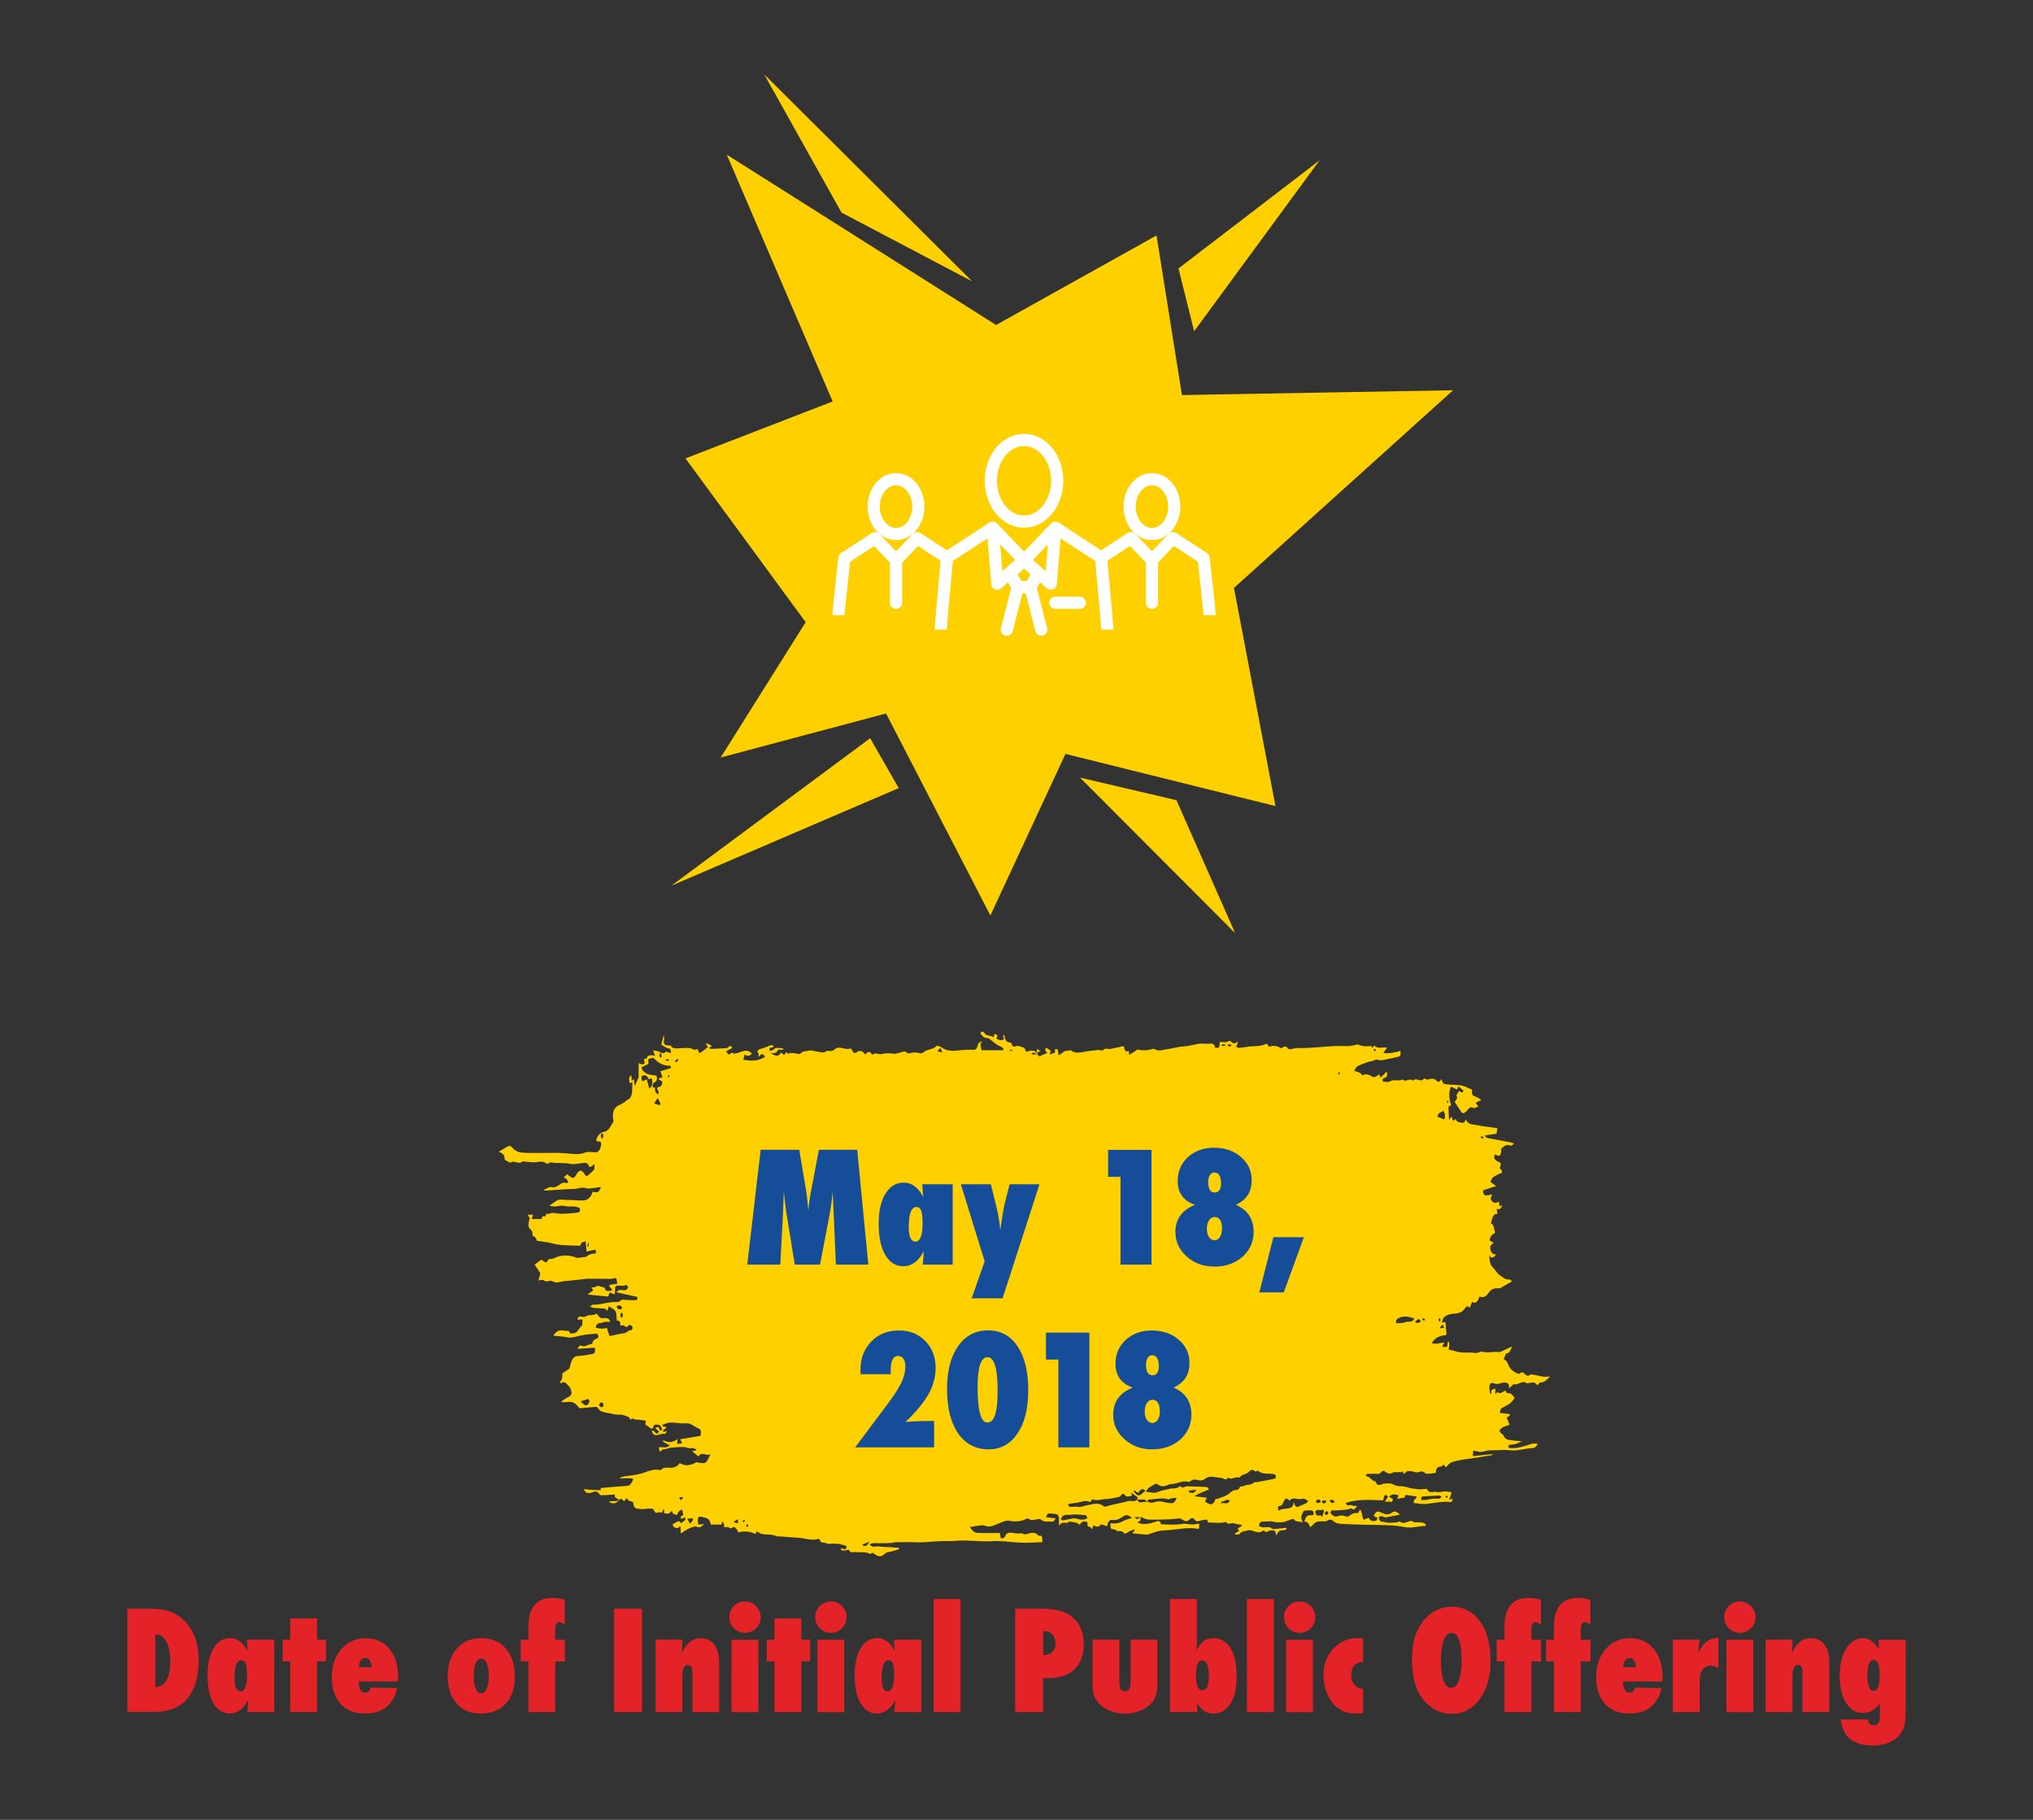 <?xml version="1.0" encoding="UTF-8"?><svg xmlns="http://www.w3.org/2000/svg" viewBox="0 0 267 239"><rect x="0" y="0" width="267" height="239" fill="#333333" stroke="none"/><g id="a"/><g id="b"><g id="c"><path d="M16.72,224.84v-13.57h3.16c1.81,0,3.22,.49,4.23,1.46,1.32,1.27,1.99,3.05,1.99,5.33s-.56,3.99-1.68,5.21c-.96,1.04-2.38,1.56-4.27,1.56h-3.43Zm3.67-3.28c1.31-.06,1.97-1.2,1.97-3.39,0-1.08-.17-1.94-.5-2.57-.33-.63-.79-.95-1.35-.95h-.11v6.91Z" fill="#e32328"/><path d="M36.01,224.84h-3.53c.03-.32,.05-.62,.07-.91s.04-.52,.05-.69c-.61,1.2-1.43,1.79-2.45,1.79-.89,0-1.6-.45-2.12-1.34-.52-.88-.77-2.11-.77-3.67s.27-2.7,.8-3.57c.53-.88,1.26-1.32,2.18-1.32s1.71,.57,2.29,1.71c-.01-.12-.02-.22-.03-.31s-.01-.16-.02-.22l-.04-.55-.03-.42h3.6v9.5Zm-3.57-4.87c0-.35-.01-.65-.04-.9s-.07-.45-.13-.6-.13-.27-.23-.33-.21-.1-.34-.1c-.6,0-.9,.79-.9,2.38,0,1.14,.27,1.71,.8,1.71s.84-.72,.84-2.15Z" fill="#e32328"/><path d="M41.64,224.84h-3.53v-6.66h-1v-2.84h1v-2.79h3.53v2.79h1.17v2.84h-1.17v6.66Z" fill="#e32328"/><path d="M48.71,221.63l3.45,.07c-.25,1.11-.72,1.94-1.44,2.5-.71,.56-1.64,.84-2.79,.84-1.36,0-2.43-.42-3.2-1.27-.77-.86-1.15-2.02-1.15-3.51s.41-2.73,1.24-3.68c.83-.96,1.89-1.43,3.2-1.43s2.34,.46,3.11,1.38c.77,.93,1.16,2.15,1.16,3.68l-.02,.62h-5.17c.04,.97,.32,1.46,.83,1.46,.4,0,.66-.22,.78-.67Zm.08-2.69c0-.18-.02-.34-.06-.48s-.1-.27-.17-.38-.16-.19-.26-.25c-.1-.06-.21-.09-.33-.09-.25,0-.45,.11-.6,.34s-.23,.51-.23,.87h1.64Z" fill="#e32328"/><path d="M67.62,220.24c0,1.46-.4,2.63-1.21,3.5s-1.89,1.3-3.25,1.3-2.4-.44-3.19-1.33c-.79-.89-1.18-2.09-1.18-3.59s.4-2.7,1.2-3.61c.8-.91,1.86-1.37,3.17-1.37,1.39,0,2.48,.45,3.27,1.36s1.19,2.15,1.19,3.74Zm-3.42-.11c0-.35-.02-.67-.07-.95-.05-.28-.12-.53-.2-.73-.09-.2-.19-.36-.32-.47s-.26-.17-.41-.17c-.3,0-.54,.21-.72,.63-.18,.37-.27,.92-.27,1.66s.09,1.28,.27,1.66c.18,.42,.42,.63,.73,.63,.29,0,.53-.21,.71-.62,.19-.46,.28-1.01,.28-1.64Z" fill="#e32328"/><path d="M72.92,224.84h-3.52v-6.66h-1.02v-2.84h1.02v-1.75c0-1.22,.26-2.15,.79-2.79s1.31-.95,2.33-.95c.51,0,1.06,.08,1.66,.25v3.27c-.31-.22-.55-.33-.72-.33-.36,0-.54,.33-.54,.98v1.33h1.27v2.84h-1.27v6.66Z" fill="#e32328"/><path d="M84.32,224.84h-3.66v-13.57h3.66v13.57Z" fill="#e32328"/><path d="M94.45,224.84h-3.52v-5.03c0-.43-.04-.74-.13-.91s-.23-.25-.44-.25c-.49,0-.74,.47-.74,1.4v4.79h-3.52v-9.5h3.52c0,.23-.01,.45-.02,.65s-.01,.38-.03,.55l-.04,.61c.57-1.34,1.4-2.01,2.5-2.01,.76,0,1.35,.28,1.78,.85,.43,.57,.64,1.36,.64,2.37v6.48Z" fill="#e32328"/><path d="M99.9,212.4c0,.56-.2,1.04-.61,1.44-.42,.4-.9,.6-1.45,.6s-1.05-.2-1.46-.61c-.4-.42-.6-.9-.6-1.46s.2-1.05,.6-1.45c.42-.4,.9-.6,1.45-.6,.58,0,1.07,.2,1.47,.61,.4,.4,.6,.89,.6,1.47Zm-.3,12.45h-3.53v-9.5h3.53v9.5Z" fill="#e32328"/><path d="M105.24,224.84h-3.53v-6.66h-1v-2.84h1v-2.79h3.53v2.79h1.17v2.84h-1.17v6.66Z" fill="#e32328"/><path d="M111.18,212.4c0,.56-.2,1.04-.61,1.44-.42,.4-.9,.6-1.45,.6s-1.05-.2-1.46-.61c-.4-.42-.6-.9-.6-1.46s.2-1.05,.6-1.45c.42-.4,.9-.6,1.45-.6,.58,0,1.07,.2,1.47,.61,.4,.4,.6,.89,.6,1.47Zm-.3,12.45h-3.53v-9.5h3.53v9.5Z" fill="#e32328"/><path d="M121,224.84h-3.53c.03-.32,.05-.62,.07-.91s.04-.52,.05-.69c-.61,1.2-1.43,1.79-2.45,1.79-.89,0-1.6-.45-2.12-1.34-.52-.88-.77-2.11-.77-3.67s.27-2.7,.8-3.57c.53-.88,1.26-1.32,2.18-1.32s1.71,.57,2.29,1.71c-.01-.12-.02-.22-.03-.31s-.01-.16-.02-.22l-.04-.55-.03-.42h3.6v9.5Zm-3.57-4.87c0-.35-.01-.65-.04-.9s-.07-.45-.13-.6-.13-.27-.23-.33-.21-.1-.34-.1c-.6,0-.9,.79-.9,2.38,0,1.14,.27,1.71,.8,1.71s.84-.72,.84-2.15Z" fill="#e32328"/><path d="M126.15,224.84h-3.53v-14.84h3.53v14.84Z" fill="#e32328"/><path d="M137,224.84h-3.67v-13.57h3.55c1.77,0,3.08,.36,3.94,1.08,1.01,.85,1.51,2.03,1.51,3.54,0,1.65-.54,2.87-1.61,3.68-.73,.54-1.79,.82-3.16,.82h-.57v4.45Zm0-7.5h.17c.45,0,.8-.13,1.06-.4,.26-.27,.39-.65,.39-1.12s-.13-.85-.39-1.14c-.26-.3-.59-.45-.98-.45h-.25v3.11Z" fill="#e32328"/><path d="M143.48,215.34h3.52v5.35c0,.51,.05,.88,.15,1.12,.11,.19,.3,.29,.6,.29s.48-.1,.58-.29c.11-.19,.16-.57,.16-1.12v-5.35h3.52v5.83c0,.39-.03,.74-.09,1.05s-.16,.6-.29,.85c-.13,.26-.3,.49-.51,.7s-.46,.4-.74,.58c-.77,.46-1.65,.69-2.63,.69s-1.87-.23-2.63-.69c-.29-.18-.54-.37-.75-.58-.21-.21-.38-.44-.51-.7s-.23-.54-.29-.86-.09-.66-.09-1.05v-5.83Z" fill="#e32328"/><path d="M157.26,224.84h-3.6v-14.84h3.53v5.2c0,.44-.02,.94-.05,1.51,.32-.57,.65-.98,.97-1.22,.34-.23,.77-.35,1.28-.35,.96,0,1.71,.44,2.23,1.33,.53,.88,.79,2.12,.79,3.72s-.27,2.72-.82,3.57c-.54,.86-1.29,1.28-2.24,1.28-.46,0-.86-.11-1.18-.32-.16-.11-.32-.26-.49-.45s-.33-.42-.5-.7c0,.11,.01,.21,.02,.29,0,.08,.01,.14,.02,.2l.04,.79Zm1.5-4.74c0-1.36-.3-2.04-.9-2.04-.53,0-.79,.64-.79,1.92s.27,2.01,.82,2.01c.58,0,.87-.63,.87-1.9Z" fill="#e32328"/><path d="M167.29,224.84h-3.53v-14.84h3.53v14.84Z" fill="#e32328"/><path d="M172.74,212.4c0,.56-.2,1.04-.61,1.44-.42,.4-.9,.6-1.45,.6s-1.05-.2-1.46-.61c-.4-.42-.6-.9-.6-1.46s.2-1.05,.6-1.45c.42-.4,.9-.6,1.45-.6,.58,0,1.07,.2,1.47,.61,.4,.4,.6,.89,.6,1.47Zm-.3,12.45h-3.53v-9.5h3.53v9.5Z" fill="#e32328"/><path d="M179.02,221.74v3.24c-.21,.02-.39,.04-.55,.05-.16,0-.29,.01-.4,.01-1.05,0-1.94-.32-2.64-.95-.48-.43-.87-1.01-1.17-1.76s-.45-1.51-.45-2.29c0-1.39,.43-2.56,1.28-3.51,.85-.93,1.92-1.4,3.22-1.4,.08,0,.17,0,.29,0s.26,.01,.42,.03v3.09c-1.04,.07-1.56,.64-1.56,1.71,0,.48,.13,.9,.39,1.27,.26,.35,.58,.52,.94,.52,.04,0,.07,0,.11,0,.04,0,.08,0,.13-.01Z" fill="#e32328"/><path d="M195.76,218.1c0,2.07-.47,3.75-1.42,5.04-.94,1.29-2.16,1.93-3.66,1.93-1.34,0-2.48-.5-3.44-1.49-1.2-1.25-1.8-3.13-1.8-5.64s.63-4.24,1.88-5.51c.93-.94,2.04-1.42,3.31-1.42,1.56,0,2.81,.64,3.74,1.92s1.39,3,1.39,5.16Zm-3.81,.03c0-2.46-.43-3.68-1.3-3.68-.43,0-.78,.32-1.04,.97-.25,.6-.38,1.48-.38,2.64s.12,2.03,.36,2.66,.57,.94,.99,.94,.77-.31,1-.93c.25-.62,.37-1.49,.37-2.59Z" fill="#e32328"/><path d="M201.12,224.84h-3.53v-6.66h-1.02v-2.84h1.02v-1.75c0-1.22,.27-2.15,.8-2.79s1.31-.95,2.33-.95c.51,0,1.06,.08,1.66,.25v3.27c-.31-.22-.55-.33-.72-.33-.36,0-.54,.33-.54,.98v1.33h1.27v2.84h-1.27v6.66Z" fill="#e32328"/><path d="M207.61,224.84h-3.53v-6.66h-1.02v-2.84h1.02v-1.75c0-1.22,.27-2.15,.8-2.79s1.31-.95,2.33-.95c.51,0,1.06,.08,1.66,.25v3.27c-.31-.22-.55-.33-.72-.33-.36,0-.54,.33-.54,.98v1.33h1.27v2.84h-1.27v6.66Z" fill="#e32328"/><path d="M214.76,221.63l3.45,.07c-.25,1.11-.72,1.94-1.44,2.5-.71,.56-1.64,.84-2.79,.84-1.36,0-2.43-.42-3.2-1.27-.77-.86-1.15-2.02-1.15-3.51s.41-2.73,1.24-3.68c.83-.96,1.89-1.43,3.2-1.43s2.34,.46,3.11,1.38c.77,.93,1.16,2.15,1.16,3.68l-.02,.62h-5.17c.04,.97,.32,1.46,.83,1.46,.4,0,.66-.22,.78-.67Zm.08-2.69c0-.18-.02-.34-.06-.48s-.1-.27-.17-.38-.16-.19-.26-.25c-.1-.06-.21-.09-.33-.09-.25,0-.45,.11-.6,.34s-.23,.51-.23,.87h1.64Z" fill="#e32328"/><path d="M223.22,224.84h-3.53v-9.5h3.53l-.19,1.85c.53-1.39,1.42-2.08,2.65-2.08v3.96c-.39-.21-.71-.32-.98-.32-.47,0-.84,.17-1.09,.51-.25,.34-.38,.84-.38,1.5v4.08Z" fill="#e32328"/><path d="M230.56,212.4c0,.56-.2,1.04-.61,1.44-.42,.4-.9,.6-1.45,.6s-1.05-.2-1.46-.61c-.4-.42-.6-.9-.6-1.46s.2-1.05,.6-1.45c.42-.4,.9-.6,1.45-.6,.58,0,1.07,.2,1.47,.61,.4,.4,.6,.89,.6,1.47Zm-.3,12.45h-3.53v-9.5h3.53v9.5Z" fill="#e32328"/><path d="M240.25,224.84h-3.52v-5.03c0-.43-.04-.74-.13-.91s-.23-.25-.44-.25c-.49,0-.74,.47-.74,1.4v4.79h-3.52v-9.5h3.52c0,.23-.01,.45-.02,.65s-.01,.38-.03,.55l-.04,.61c.57-1.34,1.4-2.01,2.5-2.01,.76,0,1.35,.28,1.78,.85,.43,.57,.64,1.36,.64,2.37v6.48Z" fill="#e32328"/><path d="M250.28,215.34v9.77c0,.74-.1,1.39-.31,1.93-.21,.5-.54,.93-1,1.29-.78,.6-1.77,.91-2.97,.91-1.29,0-2.29-.28-2.98-.83s-1.12-1.42-1.28-2.6h3.6c.02,.52,.27,.77,.74,.77,.3,0,.51-.1,.63-.31s.18-.55,.18-1.03v-1.5c-.63,.82-1.37,1.23-2.21,1.23-.92,0-1.66-.45-2.23-1.34-.56-.9-.84-2.07-.84-3.53s.28-2.64,.84-3.57c.57-.92,1.3-1.38,2.21-1.38,.42,0,.78,.11,1.09,.32,.32,.22,.67,.59,1.04,1.13l-.07-1.25h3.56Zm-3.42,4.72c0-1.37-.25-2.06-.76-2.06-.57,0-.85,.67-.85,2s.28,2.07,.83,2.07c.52,0,.78-.67,.78-2.01Z" fill="#e32328"/><path d="M97.52,199.73s0,.08,0,.12c.06,0,.13,.04,.19,.02,.05-.02,.08-.11,.12-.17-.01-.03-.03-.07-.05-.1-.09,.05-.18,.09-.27,.14m78.21-58.72c.07,.06,.13,.14,.14,.12,.05-.07,.09-.16,.11-.25,0-.02-.09-.13-.09-.12-.05,.06-.09,.14-.15,.25m14.36,3.87c.05-.07,.11-.12,.11-.18,0-.06-.03-.14-.04-.21-.05,.05-.11,.09-.14,.16-.01,.03,.04,.13,.07,.22m-91.79,55.48c-.09-.11-.14-.17-.19-.22-.03,.08-.08,.15-.09,.24,0,.04,.06,.16,.09,.15,.05,0,.1-.08,.19-.17m34.64-62.37v-.13h-.33v.13h.33Zm53.89,35.13c0,.09,0,.18-.01,.26l.31,.03v-.2c-.09-.03-.19-.06-.3-.09m2.23,.48c.06-.12,.12-.19,.12-.27,0-.07-.08-.21-.11-.2-.06,.01-.13,.1-.14,.18,0,.06,.07,.16,.13,.29m-8.36-35.74c-.09-.05-.15-.11-.21-.11-.02,0-.05,.12-.07,.19,.05,.05,.11,.12,.17,.14,.02,0,.05-.11,.11-.21m9.41,58.83l.02-.24c-.09,0-.19-.01-.28,0,0,0-.02,.1-.02,.15,.1,.03,.19,.06,.28,.09m-112.97-33.05c.06,.02,.12,.04,.18,.06,0-.16,0-.32,0-.48,0,0-.09-.02-.09,0-.03,.14-.06,.28-.09,.42m117.39-14.45c-.01,.08-.02,.16-.04,.24,.11,.02,.22,.04,.33,.06,0-.06,.01-.11,.02-.17-.1-.04-.21-.09-.31-.13m-106.6-7.81c0-.06-.02-.12-.03-.17-.06,.01-.12,.03-.18,.04l.02,.21c.06-.03,.12-.05,.19-.08m-1.08-2.99s-.09-.08-.14-.12c-.03,.13-.09,.25-.09,.38,0,.08,.08,.19,.13,.22,.04,.02,.15-.07,.15-.13,0-.11-.04-.23-.06-.35m1.03,.84s-.01-.09-.01-.13c-.13,.01-.27,.02-.4,.03,0,.06,0,.13,.01,.2,.13-.03,.27-.06,.4-.09m-6.23,33.81c.2-.16,.2-.39,.08-.63-.02-.04-.12-.04-.15,0-.13,.24-.13,.46,.07,.62m7.03-33.75c.02,.07,.03,.14,.05,.22,.1-.06,.21-.1,.31-.18,.02-.02,0-.14,.02-.32-.15,.12-.27,.2-.38,.28m1.05,57.32h-.52c.15,.45,.28,.5,.52,0m71.47-59.43q.31,.51,.55,0h-.55Zm27.88,37.27c.19-.04,.27-.06,.35-.07,.08,0,.15,0,.25,0-.16-.54-.24-.54-.61,.07m-109.97-24.91c.13-.2,.21-.41,.06-.68-.02-.04-.12-.05-.14-.01-.14,.25-.15,.49,.08,.7m81.92-12.3q-.34-.21-.64,0,.27,.21,.64,0m-37.27,.95c-.21-.69-.22-.69-.61-.14,.2,.05,.37,.08,.61,.14m50.43,58.86c-.18,0-.35-.02-.52-.01,0,0-.03,.18,0,.22,.17,.29,.34,.15,.5-.01,.01-.01,0-.05,.03-.19m-.24,1.67c.24,.3,.39,.27,.53-.08-.18-.33-.33-.25-.53,.08m-77.62,1.11c.62,.28,.66,.25,.57-.34-.18,.1-.35,.21-.57,.34m78.96-2.59c-.2-.46-.44-.27-.67-.25,.17,.37,.37,.49,.67,.25m-62.08,5.6c.4,.3,.71,.18,.96-.39-.35,.14-.63,.26-.96,.39m-34.53-18.33c.17,.22,.34,.41,.56,.12,.03-.04,.03-.25,0-.31-.2-.32-.38-.14-.55,.09,0,.01,0,.05,0,.1m107.16-10.98c.32,.35,.53,.12,.78-.02-.22-.39-.26-.39-.78,.02m-12.37,23.72c-.18-.47-.3-.48-.67-.13,.21,.44,.43,.15,.67,.13m-82.46,2.34c-.01-.08-.03-.15-.04-.23-.2,.02-.4,.03-.71,.06,.16,.3,.26,.48,.36,.67,.18-.22,.28-.35,.39-.49m65.12-3.86v.19c.55,.18,.73,.14,.98-.32-.37,.05-.67,.09-.98,.13m-75.18-24.17c.26,.44,.5,.45,.78,.17q-.27-.57-.78-.17m5.7-26.47c.03-.06,.07-.12,.1-.18-.12-.24-.24-.47-.37-.75-.18,.28-.31,.47-.44,.66,.04,.05,.06,.11,.09,.12,.21,.06,.42,.1,.63,.15m74.86,51.96c-.42-.37-.73,.21-1.07,.09-.02,0-.07,.21-.11,.32,.36-.32,.81,.24,1.18-.41m-11.09-1.3c-.29-.36-.6-.23-.76,.03-.2,.33-.32,.22-.49,.04-.07-.07-.15-.1-.22-.15-.02,.06-.04,.11-.06,.17,.14,.15,.28,.36,.44,.45,.42,.24,.7-.32,1.09-.53m-74.18-11.77c.54,.61,.81,.67,1.08,.24,.13-.2,.08-.41-.08-.55-.32,.1-.64,.2-1,.32m113.27-38.18c-.23,.31-.65,.17-.73,.79,.32,.14,.61,.26,.89,.37,.18-.52,.09-.84-.15-1.16m-15.65,52.56l-.1-.19c-.33,.25-.71-.14-1.02,.25,.07,1.08,.66,.12,.87,.78,.11-.36,.19-.6,.26-.84m15.47-1.88c-.19-.07-.27-.13-.35-.13-.7,.03-1.39,.06-2.09,.11-.13,0-.31,0-.27,.47,.18,0,.37,.02,.55,0,.34-.04,.67-.14,1.01-.17,.27-.03,.54,.03,.81,0,.08,0,.16-.13,.33-.28m-104.09-53.56c.13-.15,.28-.24,.34-.41,.07-.18,.08-.45,.06-.66-.06-.49-.28-.26-.43-.15-.33-.57-.42-.61-.96-.47-.04,.78,.01,.81,.68,.45,.1,.38,.2,.76,.32,1.24m98.08,30.8c.45-.04,.87,.02,1.26-.15,.36-.16,.8,.17,1.14-.47-.69-.22-1.34-.42-1.99-.09-.17,.09-.46,.16-.41,.71m-40.55,25.6c-.09-.51-.31-.39-.47-.41-.54-.04-1.09-.15-1.62-.04-.46,.09-1.01-.27-1.4,.58,.1,.06,.19,.17,.27,.16,.47-.08,.93-.2,1.4-.27,.19-.03,.38,.04,.57,.09,.41,.11,.82,.14,1.25-.11m29.03-2.28c-.33-.13-.59-.38-.79-.28-.55,.25-1.12-.33-1.65,.22-.03,.03-.11-.01-.15-.06-.3-.35-.53-.1-.68,.29-.15,.4-.36,.53-.63,.54-.02,0-.05,.07-.09,.14,.01,.11,.03,.24,.05,.44,.43-.27,.87-.21,1.29-.3,.33-.07,.6-.07,.77-.84,.15,.87,.46,.66,.74,.54,.29-.12,.59-.25,.88-.39,.06-.03,.11-.12,.25-.3m-83.67-56.83c-.08-.18-.11-.31-.13-.31-.77,.03-1.47-.26-2.11-.96-.07-.08-.21-.04-.32-.03-.15,.03-.29,.08-.46,.14,.01,.18,.03,.36,.04,.62-.3,.14-.59,.28-.91,.43,.04,.12,.06,.3,.13,.39,.54,.69,1.22,.58,1.84,.71,.11,.45,.03,.7-.23,.85-.2,.11-.35,.29-.27,.71,.1,0,.18-.02,.28-.02,.02,.17,0,.37,.05,.5,.07,.17,.19,.31,.3,.4,.03,.02,.19-.2,.18-.22-.05-.16-.13-.29-.2-.43-.02-.04-.03-.09-.06-.16,.23-.26,.69,0,.7-.85-.13-.08-.27-.16-.41-.26-.02-.01-.02-.09-.03-.17,.15-.04,.29-.09,.48-.14-.12-.31-.2-.55-.29-.78,.47-.14,.91-.28,1.4-.43m77.08,52.85c-.12,.06-.28,.26-.52,.01-.13-.14-.45-.1-.57,.07-.39,.52-.93,.31-1.31,.83-.05,.07-.17,.01-.25,0-.43-.06-.85,.37-1.27,.02-.26,.46-.54,.11-.82,.06-.3-.06-.6-.06-.9-.11-.46-.08-.9-.1-1.34,.24-.21,.17-.49,.23-.73,.18-.42-.1-.81-.22-1.2,.14-.07,.07-.18,.07-.26,.05-.67-.2-1.31,.22-1.96,.28-.23,.02-.47,.03-.69,.13-.58,.27-.92,.25-1.4-.11-.07-.06-.18-.05-.26-.01-.29,.15-.57,.3-.85,.49-.12,.08-.21,.27-.41,.53,.59,.04,1.09,.24,1.52,.05,.51-.22,1.02-.27,1.53-.42,.46-.14,.96,.05,1.4-.33,.03-.03,.08-.05,.1-.03,.29,.37,.58,0,.87,.01,.88,.02,1.75,.05,2.63,.1,.08,0,.16,.2,.26,.33-.67,.25-1.31,.49-1.92,.88,.53,.06,1.06,.12,1.64,.19-.11,.21-.17,.35-.25,.5,.82,.56,1.09,.49,1.41-.36,.05,0,.1,.04,.15,.03,.55-.22,1.14-.31,1.62-.73,.29-.25,.59-.47,.88-.45,.33,.02,.48-.24,.57-.46,.21-.03,.35,0,.47-.07,.45-.27,.97-.03,1.39-.51,.03-.04,.11,.04,.16,.03,.82-.15,1.64-.28,2.45-.46,.19-.04,.27-.26,.15-.53-.73-.34-1.51,.14-2.31-.56m-14.58,4.1c.09,.01,.19,0,.27,.04,.38,.2,.75-.01,1.12-.07,.14-.02,.28-.04,.42-.02,.48,.08,.97,.24,1.45,.24,.22,0,.5-.18,.65-.7-.25,.02-.45,.03-.64,.06-.16,.03-.32,.16-.47,.12-.84-.25-1.68,.02-2.51,.03-.09,0-.18,.21-.28,.31-.17-.35-.4-.31-.64-.3-.21,0-.43,0-.64,0,.03-.1,.06-.19,.1-.29-.3-.2-.57-.39-.9-.62,.07,.21,.1,.3,.13,.39-.16,.04-.32,.11-.47,.12-.13,0-.32,.02-.4-.1-.22-.34-.39-.32-.61-.01-.06,.09-.16,.15-.24,.17-.58,.11-1.17,.27-1.76,.28-.56,.01-1.12,.28-1.68,.03-.06-.02-.14,.13-.21,.2-.05,.06-.12,.18-.16,.16-.56-.32-1.1,0-1.64,.08-.4,.06-.79,.11-1.19,.17l-.02,.18c.08,.07,.15,.19,.23,.2,.28,.01,.56-.02,.85-.03,.18,0,.36,.07,.53,.04,.37-.07,.74-.21,1.12-.27,.66-.11,1.33-.37,1.96,.21,.04,.04,.11,.05,.16,.03,.35-.09,.69-.2,1.04-.28,.65-.15,1.32-.26,1.97-.45,.41-.12,.84,.18,1.22-.22,.09,.27,.21,.42,.42,.38,.28-.04,.56-.05,.84-.08m-.79,1.89c-.03,.21-.07,.41-.1,.63-.08,.03-.18,.06-.3,.1,.05,.08,.06,.15,.09,.16,.76,.29,1.5,.09,2.24-.15,.25-.08,.55-.25,.71,.29,.01,.04,.1,.05,.15,.05,.85,0,1.71,.12,2.54-.05,.56-.11,1.08,.12,1.62,.05,.23-.03,.46-.06,.71-.1,0,.18-.02,.39-.02,.61-.07,.04-.12,.09-.16,.08-1.21-.24-2.42,.04-3.63,.15-.49,.05-.97,.04-1.46,.13-.39,.07-.77,.23-1.16,.35-.16,.05-.32,.14-.47,.13-.62-.04-1.24-.12-1.91-.18,.11-.12,.21-.23,.31-.34l-.04-.17c-.19,.08-.38,.16-.58,.23-.3,.1-.56,.56-.94,.1-.19-.23-.6,.03-.82-.18-.25-.25-.53-.07-.75-.32-.08-.6-.06-.68,.23-.63,.55,.08,1.07-.09,1.59-.38,.31-.17,.65-.18,.98-.32-.33-.24-.62-.51-1.02-.28-.46,.27-.9,.63-1.45,.54-.51-.08-.67,.2-.81,.84-.19-.07-.38-.15-.57-.21-.08-.03-.21-.08-.25-.02-.31,.44-.64,.25-.98,.1-.06,.18-.11,.33-.16,.47-.03,0-.09,0-.1-.03-.06-.44-.67-.03-.48-.8-.41-.28-.76-.2-1.04,.28-.44-.39-.92-.3-1.37-.44-.38,.5-.93-.22-1.36,.6,0-.38,0-.62,0-.87,0-.33-.09-.6-.28-.65-.36-.09-.72-.13-1.08-.12-.12,0-.23,.22-.34,.49,.4,.05,.79,.09,1.28,.15-.19,.23-.27,.48-.47,.44-.5-.11-1.01,.16-1.5-.29-.17-.15-.45-.01-.68,.01-.3,.03-.6,.19-.89-.11-.08-.08-.24-.03-.35,.03-.7,.34-1.41,.39-2.14,.25-.56-.11-1.08,.2-1.62,.41-.53,.21-1.06,.47-1.62,.24-.17-.07-.36-.08-.53-.06-.46,.05-.91,.13-1.48,.22,.34,.55,.67,.76,1.01,.77,.97,.04,1.94,.01,2.91,.01,.07,.3,.11,.5,.16,.72,.25-.04,.47,0,.62-.43,.07-.2,.33-.32,.51-.32,.41-.01,.82,.12,1.23,.1,.24-.01,.46-.06,.69,.1,.08,.06,.2,0,.3-.02,.51-.11,1.02-.39,1.52,.14,.12,.12,.31,.07,.5,.1,.02,.24,.05,.51,.09,.81-.88,.03-1.76,.11-2.63,.08-1.02-.03-2.03-.17-3.05-.22-.61-.03-1.22,.06-1.84,.04-.97-.02-1.93-.1-2.9-.11-.72,0-1.44,.1-2.16,.08-1.41-.04-2.81,.22-4.21,.15-.83-.04-1.65,.01-2.48-.01-.25,0-.49,.1-.74,.11-.53,.02-1.06,.03-1.58,.02-.35,0-.71-.08-1.13,.17,.45,.5,.88,.18,1.28,.26,.45,.09,.91,.06,1.36,.09,.41,.03,.82,.07,1.23,.1v.17c-.38,.11-.76,.26-1.16,.33-.29,.05-.53,.08-.8,.35-.37,.36-.85,.29-1.25-.04-.18-.15-.3-.27-.47-.04-.03,.04-.1,.04-.14,.01-.63-.34-1.28-.15-1.92-.23-.28-.03-.61,.2-.84-.28-.04-.07-.2,.01-.31,.03-.27,.04-.54,.15-.79-.13,.22-.38,.73,.51,.8-.41-.32-.1-.61-.21-.9-.27-.28-.05-.57-.04-.85-.05-.32-.01-.67,.11-.95-.06-.28-.16-.68,.12-.85-.51-.02-.06-.17-.05-.26-.02-.88,.22-1.75-.15-2.62-.19-.81-.04-1.62-.12-2.43-.18-.11,0-.23,.04-.32,0-.66-.35-1.35-.15-2.02-.33-.18-.05-.36-.19-.6-.32-.02,.04-.08,.16-.18,.34-.71-.35-1.47-.41-2.27-.21-.04-.11-.08-.29-.16-.38-.13-.15-.29-.35-.42-.32-.2,.05-.36,.29-.61,.07-.17-.14-.42-.03-.64-.03q.04-.62-.29-.74c0,.08-.01,.16-.02,.24,0,.05-.02,.1-.03,.14h-1.42c-.13-.94-.71-.87-1.17-1.01-.5-.16-.62,.15-.46,1.02,.25-.03,.51-.07,.76-.1-.28,.29-.52,.55-.91,.39-.32-.13-.7,.05-1.04,.19-.39,.17-.76,.45-1.12,.68-.01-.32-.02-.61-.03-.93-.22,.1-.36,.23-.5,.22-.16,0-.32-.12-.47-.22-.03-.02-.03-.21-.04-.31,.26-.13,.49-.25,.78-.4,.08,.07,.2,.17,.32,.28,.19-.15,.37-.3,.57-.46-.15-.67-.4,.12-.61-.19-.14-.4,.24-.22,.3-.45-.04-.21-.09-.43-.13-.64-.36-.04-.55,.32-.72,.73l.02-.02c-.18-.25-.53,.03-.62-.51,0-.02-.16-.04-.19,.02-.26,.45-.58,.23-.89,.19,.01-.15,.03-.3,.04-.45-.06,0-.11-.03-.12-.01-.1,.2-.17,.5-.37,.39-.27-.14-.61,.28-.81-.2-.16-.39-.37-.31-.57-.32-.45,0-.9,.14-1.34,.05-.32-.06-.8,.09-.86-.8,0-.07-.11-.15-.17-.17-.22-.07-.46-.03-.62-.38-.02-.04-.16-.02-.18,.03-.18,.4-.34,.3-.53,.02-.04-.06-.18-.04-.24,.03-.6,.61-.8,.67-1.49,.35,.46-.21,.9,.01,1.34-.21-.18-.41-.63-.16-.52-.76-.63,.04-1.21,.08-1.79,.1-.08,0-.18-.07-.25-.16-.32-.48-.66-.35-1.03-.19-.21,.09-.46,.06-.68,0-.1-.02-.18-.22-.35-.46,.43,.04,.73,.08,1.04,.1,.37,.02,.75,.02,1.12,.04,.19,0,.02-.2,.07-.27,.02-.03,.07-.02,.1-.02,1.12-.1,2.24-.21,3.36-.28,.39-.02,.62-.32,.82-.91-.62-.2-1.22-.03-1.81-.09,.44-.29,.9-.27,1.36-.34,.67-.1,1.34-.18,2-.44,.59-.23,1.22-.43,1.85-.32,.07,.01,.16,.07,.21,.02,.48-.49,1.01-.24,1.53-.31,.36-.05,.68-.18,.97-.6,.72,.45,1.45,.32,2.18-.11,.07-.04,.17,.06,.25,.06,.32,.01,.67,.15,.95-.01,.23-.13,.39-.62,.66-1.09-.62,.26-1.17-.43-1.58,.28-.29-.24-.54-.44-.85-.7,.21-.04,.37-.07,.54-.1v-.13c-.19-.07-.41-.23-.6-.17-.34,.1-.64-.12-.96-.13-.59-.03-1.18,.02-1.77,.08-.31,.03-.61,.23-.93,.2-.12-.01-.25,.16-.38,.24-.18,.11-.23,0-.25-.5,.43-.07,.89,.18,1.44-.22-.37-.21-.63-.36-.89-.51,0-.07,.01-.14,.02-.2,.63,.37,1.24,.33,1.89-.14-.03,.25-.05,.38-.08,.62,.21-.02,.4-.03,.68-.05-.12-.25-.19-.38-.27-.55,.91-.15,1.8-.3,2.68-.45,.07-.49,.09-.82-.24-.95-.55-.22-1.04-.74-1.63-.7-.19,.01-.38,.03-.56,.02-.52-.03-1.05-.13-1.57-.11-.33,.01-.67,.19-1,.29,0,.06,0,.12,0,.18,.18,.05,.36,.1,.56,.15-.17,.14-.34,.28-.5,.41,.01,.06,.03,.13,.04,.2,.12-.03,.24-.05,.48-.11-.13,.22-.2,.38-.24,.37-.38-.1-.74,.12-1.11,.16-.24,.03-.5-.05-.62-.54,.33-.31,.53,.83,.92,.06-.12-.11-.25-.24-.49-.45,.29-.1,.44-.3,.55,.13,.07,.25,.2,.34,.37-.03-.12-.17-.23-.45-.38-.51-.22-.08-.46-.02-.69,0-.02,0-.04,.09-.05,.14-.11,.47-.31,.37-.51,.22-.19-.14-.38-.28-.59-.43,.01-.09,.04-.25,.07-.49-.46-.05-.89-.15-1.33-.14-.23,0-.47-.33-.69,.04-.08-.13-.14-.34-.24-.38-.38-.14-.76-.33-1.14-.31-.4,.02-.79-.03-1.18-.15-.23-.07-.46-.04-.69-.12-.34-.12-.71-.07-.98-.56-.07-.12-.22-.19-.33-.19-.65,.04-1.3,.12-1.95,.17-.09,0-.2,0-.26-.07-.67-.97-1.21-.74-1.97-.71-.11,0-.22,.02-.34-.1,.32-.21,.64-.47,.97-.61,.23-.1,.4-.3,.36-.63-.04-.29-.19-.65-.35-.79-.29-.24-.57-.76-.97-.37-.04,.04-.13-.06-.19-.1,.1-.18,.22-.34,.27-.53,.05-.2,.04-.45,.05-.66,.31-.21,.61-.42,.93-.63,.04-.17,.09-.39,.15-.6,.24-.83,.49-1.03,1.06-1.06,.61-.03,1.22-.16,1.83-.26,.25-.04,.4-.26,.29-.82-.71,.05-1.44,.1-2.28,.15,.2-.37,.35-.51,.53-.41,.47,.27,.88-.25,1.33-.21,.03,0,.09-.03,.09-.06,.09-.7,.56-.5,.82-.87-.04-.33-.16-.46-.38-.44-.52,.06-1.04,.07-1.55,.16-.58,.09-1.14,.29-1.72,.35-.36,.04-.72-.1-1.08-.14-.38-.04-.77-.07-1.21-.11,.44-.72,.96-.8,1.48-.64,.24,.08,.58-.2,.74,.37,.28-.06,.61,0,.84-.21,.24-.22,.41-.64,.7-.84,.07-.05,.04-.48,.07-.8h-.65l-.03-.12c.1-.1,.19-.26,.29-.27,.27-.03,.57,.14,.79-.01,.47-.31,.99-.04,1.46-.38,.17,.19,.34,.48,.55,.58,.2,.1,.43-.04,.65,0,.19,.04,.43,.03,.58,.49-.38,.03-.73-.03-1.04,.12-.29,.14-.73-.1-.88,.65q.87,.26,1.48,.03c.05,.16,.1,.33,.15,.5,.06,.18,.12,.35,.2,.58,.65-.13,1.29-.29,1.93-.38,.34-.05,.61-.46,.96-.4,.04,0,.14-.2,.14-.3,0-.1-.09-.25-.16-.29-.11-.06-.31-.14-.35-.06-.22,.38-.39,.23-.62,.05-.12-.09-.3,0-.48,.02,.03-.48-.13-.74-.46-.65-.05-.45-.02-.99-.17-1.24-.21-.33-.56-.44-.89-.66-.08,.3-.14,.5-.16,.6-.12-.1-.24-.27-.37-.29-.51-.06-1.01-.07-1.52-.11-.1,0-.19-.09-.4-.19,.2-.12,.28-.23,.37-.22,.93,.04,1.84-.33,2.77-.35,.16,0,.32,.01,.47,0,.11-.01,.25-.03,.33-.13,.22-.25,.44-.17,.68-.15,.47,.04,.93,.04,1.4,.03,.19,0,.22-.22,.19-.42-.91-.2-1.78-.4-2.75-.61,.51-.75,1.14,.21,1.55-.67-.1-.1-.23-.33-.29-.29-.46,.31-.95-.1-1.41,.19-.02,.35-.05,.68-.07,1.04-.24-.09-.45-.16-.67-.24-.07,.19-.14,.36-.2,.53-.89-.09-1.79-.17-2.71-.26,.29-.22,.52-.39,.75-.56-.08-.13-.16-.26-.24-.38,.18-.02,.38,.04,.53-.07,.37-.3,.71,.06,1.07,.04,.05,0,.12,.05,.14,.11,.25,.68,.61,.26,.92,.36,.01-.06,.03-.12,.04-.18-.12-.14-.24-.29-.37-.45,.05-.07,.08-.15,.12-.16,.3-.05,.6-.08,.95-.12-.05-.32-.09-.52-.11-.69-.08-.03-.12-.06-.15-.06-.25,.03-.49,.1-.74,.1-.91,0-1.82-.03-2.73-.02-.43,0-.86,.08-1.29,.12-.45,.05-.9,.1-1.36,.15-.23,.02-.47,.02-.7,.06-.48,.08-.94,.3-1.43,0-.24-.14-.54,.01-.87,.04-.09-.05-.24-.17-.4-.2-.17-.03-.34,.03-.57,.05,.1-.38,.18-.67,.25-.93-.24-.36-.47-.71-.75-1.14,.27-.21,.51-.42,.76-.59,.09-.05,.23-.04,.3,.04,.34,.35,.62,.31,.73-.15,.32-.05,.54-.03,.75-.14,.98-.5,1.97-.45,2.96-.07,.15,.06,.32,0,.49-.01,.18-.02,.36-.07,.53-.09,.05,0,.11,.04,.16,.01,.23-.13,.45-.31,.69-.39,.21-.08,.43-.05,.68-.08-.03-.28-.05-.44-.06-.51-.41,.09-.79,.17-1.18,.26-.04-.48-.08-.89-.11-1.31-.39-.01-.62,.17-.72,.55-.91-.03-1.79-.04-2.66-.12-.55-.05-1.1-.23-1.65-.33-.43-.08-.86-.13-1.37-.2-.03-.06-.09-.28-.19-.42-.09-.12-.23-.16-.38-.26,0-.35-.04-.67-.33-.87-.28-.19-.26-.76-.04-1.4-.07-.13-.15-.26-.28-.48h.7c-.06,.22-.11,.39-.16,.57h1.27c.07-.18,.14-.51,.4-.34,.2,.12,.19-.66,.46-.3,.59-.32,1.19-.05,1.78-.05,.72,0,1.43-.08,2.14-.16,.17-.02,.38-.14,.25-.58-.64-.38-1.33-.11-1.98-.28-.66-.17-1.31,.26-2-.06,.31-.21,.57-.37,.82-.56,.5-.39,1.03-.15,1.54-.17,.69-.03,1.38,.09,2.06,.06,.51-.03,1-.28,1.25-1.13,.39,.02,.84,.29,1.08-.64-.53,.08-1,.16-1.47,.2-.2,.02-.4-.02-.59-.07-.37-.09-.72,.02-1.09,.09-.37,.08-.76,.03-1.13,.06-1.01,.06-2.03,.14-3.04,.2-.06,0-.12-.06-.18-.16,.38,.03,.66-.44,1.09-.29,.33,.11,.74-.14,1.07-.39,.27-.2,.5-.27,.78-.15,.08,.04,.19-.06,.28-.09-.07-.14-.12-.31-.2-.41-.1-.12-.23-.16-.39-.27,.15-.13,.27-.23,.42-.37-.02,0,.01,0,.04,.01,.24,.16,.48,.39,.73,.45,.13,.03,.33-.2,.43-.39,.35-.67,.73-.75,1.1-.13,.14,.24,.3,.34,.48,.18,.26-.23,.53-.45,.77-.74,.07-.09,.05-.39,.08-.76-.19,.16-.27,.24-.36,.29-.15,.1-.31,.2-.43-.09-.17-.39-.44-.34-.68-.32-.55,.03-1.11,.23-1.65,.12-.42-.09-.83-.09-1.25-.11-.44-.03-.88,.03-1.33-.1-.17-.05-.43,.31-.66,.14-.43-.34-.86-.21-1.31-.16-.55,.06-1.11-.05-1.67-.09-.04,0-.08-.06-.1-.04-.48,.55-1-.14-1.51,.15-.22,.13-.54-.19-.86-.32,.03-.74-.35-.87-.78-1.06,.49-.29,.9-.56,1.32-.76,.12-.06,.3,.03,.4,.15,.54,.68,1.19,.73,1.82,.75,1.36,.04,2.72-.01,4.08,0,.62,0,1.23,.08,1.85,.12,.61,.04,1.21,.12,1.82-.14,.4-.17,.85-.09,1.27-.05,.27,.02,.52-.04,.69-.36,.11-.19,.2-.48,.2-.73,0-.31-.2-.35-.38-.34-.08,0-.17-.05-.29-.1,.14-.55,.38-.85,.68-1.03,.2-.12,.43-.11,.64-.22,.16-.09,.32-.23,.45-.41,.17-.23,.31-.52,.51-.86,0-.03,0-.17-.03-.31-.19-1.22,.33-1.68,.96-1.92,.2-.08,.4-.23,.59-.36,.11-.07,.21-.2,.33-.25,.4-.17,.6-.59,.61-1.24,0-.34,.02-.67,.04-1.09-.16,.06-.26,.1-.37,.15-.04-.41-.2-.86,.24-1.03,0,.22,.02,.44,.03,.71,.12-.08,.2-.13,.31-.21,.02,.27,.05,.52,.08,.93,.2-.47,.35-.82,.52-1.19v-1.86c.14,.05,.26,.12,.39,.15,.38,.09,.45-.08,.31-.72,.15-.04,.35,.18,.44-.26,.03-.13,.27-.18,.42-.2,.17-.02,.35,.03,.62,.06-.1-.2-.14-.27-.17-.35-.03-.07-.04-.15-.09-.34,.28,.05,.52,.06,.74,.15,.31,.13,.61,.4,.92,0,.04-.05,.16,.06,.24,.08,.13,.04,.27,.07,.43,.11,0-.82-.36-.55-.58-.67-.23-.14-.46-.29-.69-.43,.1-.39,.19-.77,.3-1.2,.24,.42-.14,.93,.14,1.17,.2,.16,.46,.1,.8,.16,.17,.34,.53,.37,.9,.36,.51-.01,1.03-.09,1.54-.05,.36,.03,.71,.42,1.07,.1,.22,.64,.22,.65,.57,.39,.26-.19,.52-.4,.8-.61-.1-.17-.21-.36-.33-.55v.02c.11,.04,.22,.09,.34,.12,.16,.05,.32,.1,.49,.3-.05,.02-.11,.04-.16,.07-.04,.02-.09,.06-.17,.11,.06,.08,.1,.17,.14,.17,.72-.03,1.43-.05,2.15-.11,.11,0,.22-.12,.32-.21,.18-.18,.29-.02,.42,.19-.26,.15-.5,.28-.81,.45,.24,.35,.39,.56,.61,.27,.14-.18,.23-.04,.36,0,.23,.07,.49-.04,.74-.12,.5-.17,.99-.43,1.49-.02,.06,.05,.14,.07,.18,.17-.35,.37-.64,.36-.94,.08-.06,.27-.11,.48-.17,.72,.94,.14,1.89,.26,2.85-.39-.32-.47-.42-.46-.84,.01-.13-.12,.13-.37-.09-.54-.14-.11-.01-.36,.12-.42,.36-.13,.73-.24,1.09-.37,.14-.05,.27-.17,.41-.19,.14-.02,.28,.03,.44,.05-.13,.51-.53-.03-.58,.58,.37,.3,.63-.28,.96-.28,.32,0,.64,0,.98,.14-.11,.04-.22,.12-.32,.11-.45-.07-.45-.08-.7,.37-.26,.03-.51,.07-.76,.1,.46,.12,.94,.67,1.37-.12,.14,.12,.27,.22,.42,.34,.13-.13,.23-.57,.46-.22,.01,.02,.04,.04,.05,.03,.49-.22,.96,.01,1.44,.04,.07,0,.15-.01,.2-.07,.33-.33,.71-.27,1.07-.36,.42-.11,.8,.1,1.2,.13,.37,.03,.73,.24,1.11-.07,.14-.11,.35,.01,.52-.01,.19-.03,.42-.03,.56-.19,.22-.24,.43-.26,.67-.25,.45,.01,.89,.26,1.34,.12,.14-.04,.24,.04,.35,.27,.21,.43,.31,.33,.68,.13,.32-.18,.69-.12,.98,.38,.29-.33,.6-.55,.9-.02,.02,.03,.08,.06,.1,.04,.37-.39,.76,.02,1.14-.08,.5-.13,1.02-.14,1.55-.06,.41,.06,.84-.14,1.26-.24,.18-.04,.34-.13,.51,.09,.09,.11,.25,.13,.36,.1,.48-.13,.94-.15,1.42,0,.21,.07,.47-.17,.7-.3,.44-.26,.94-.18,1.37-.61,.15-.15,.47-.03,.68,.11,.77,.54,1.56,.52,2.37,.42,.59-.07,1.18-.1,1.77-.08,.39,.01,.51-.05,.68-.62,.09-.31,.15-.36,.62-.49-.14,.16-.21,.24-.28,.32,.05,.28,.09,.56,.14,.85h2.85c.01-.07,.02-.13,.03-.2-.09-.08-.18-.21-.28-.25-.44-.14-.84-.45-1.23-.78-.22-.18-.41-.4-.7-.37-.29,.02-.57-.26-.82-.62,.17-.31,.34-.29,.49-.08,.34,.48,.78,.31,1.16,.55,.04,.03,.14-.02,.14-.04,.04-.73,.32-.08,.48-.2-.05,.13-.1,.26-.17,.46,.34,.16,.66,.37,1.02,.05-.03-.08-.05-.15-.07-.22-.03-.07-.05-.13-.1-.25,.08,0,.14-.03,.17,0,.04,.04,.08,.12,.09,.2,.07,.51,.27,.7,.58,.72,.16,0,.31,.02,.38,.36,.02,.12,.27,.24,.37,.18,.38-.21,.73,.03,1.09,.13,.04,.01,.07,.03,.11,.04,.18,.08,.15,.61,.44,.49,.19-.08,.39-.13,.58-.11,.24,.02,.54-.07,.61,.49q-.37-.46-.67,0h.67c.02-.22,.04-.43,.07-.72,.15,.09,.25,.16,.44,.28-.13,.07-.17,.11-.21,.1-.17-.04-.2,.16-.17,.31,.03,.12,.14,.27,.21,.27,.16-.01,.32-.12,.47-.18,.2-.08,.4-.17,.62-.27-.06-.06-.13-.09-.18-.16-.05-.09-.12-.24-.1-.31,.03-.09,.14-.21,.19-.18,.18,.1,.36,.26,.54,.4-.05,.17-.09,.28-.15,.46,.24-.08,.45-.14,.68-.22,.01-.15,.03-.3,.04-.5,.11,.02,.21,.04,.33,.06,.04,.22,.08,.43,.13,.77,.22-.14,.42-.23,.59-.4,.3-.29,.65-.11,.96-.29,.58,.49,1.19,.34,1.8,.23,.61-.11,1.23-.18,1.85-.24,.23-.02,.51,.17,.67,0,.31-.32,.61-.07,.9-.13,.58-.12,1.17-.24,1.78-.37,.12,.5,.25,.93,.62,.58,.04,.2,.08,.35,.12,.56,.32-.2,.62-.39,.91-.58,.04-.03,.09-.11,.13-.1,.66,.11,1.31,.15,1.96-.08,.12-.04,.26-.03,.38,.04,.5,.31,.99,.05,1.48,0,.75-.08,1.48-.34,2.23-.38,.69-.04,1.38-.23,2.07-.36,.07-.01,.14-.01,.21-.01,.42,0,.83,.04,1.25,0,.33-.04,.57,.07,.66,.59,.17-.03,.33-.06,.52-.1,.02-.22,.05-.46,.08-.72,.41,0,.82,.14,1.22-.11,.06-.04,.16-.03,.21,.03,.28,.32,.57,.4,.9,.02,0,.07,.02,.13,.02,.2-.06,.15-.11,.3-.2,.51,.12,.05,.24,.14,.35,.14,.38-.03,.76-.09,1.14-.14,.13-.02,.25-.06,.38-.06,.64-.03,1.28,.01,1.9-.26,.16-.07,.38-.15,.46,.27,0,.04,.13,.04,.2,.01,.49-.16,.97-.08,1.44,.22,.03,.02,.08-.03,.12-.04,.26-.11,.5-.36,.78,.05,.11,.17,.39,.15,.57,.09,.55-.18,1.11-.1,1.67-.12,1.3-.04,2.6-.19,3.9-.26,.61-.03,1.22,.03,1.83,0,.32,0,.64-.1,.96-.15,.09-.01,.19-.08,.27-.05,.54,.22,1.09,.31,1.65,.18,.09-.02,.2,.15,.3,.25,.07-.12,.14-.23,.19-.32,.53,.56,1.09,.17,1.7,.3-.16,.23-.29,.4-.49,.7,.83,.12,1.55-.07,2.26-.27,.03,.59,0,.69-.32,.77-.41,.11-.82,.2-1.24,.28-.5,.08-.99,.28-1.5,.1-.19-.07-.42,.13-.63,.17-.59,.11-1.15,.33-1.72,.57-.29,.12-.52,.33-.67,.76q.87,.13,1.07,.59c.44-.33,.87-.1,1.31,.14,.11,.06,.25,.09,.36,.04,.19-.08,.36-.22,.56-.35,.04,.13,.08,.28,.14,.46,.27-.27,.54-.53,.85-.83,.07,.5,.05,.77-.26,.81-.16,.02-.34,.09-.28,.52,.31,0,.65,.13,.93-.03,.56-.33,1.15,.04,1.69-.25,.42,.45,.91-.29,1.33,.17,.45-.52,.99,.29,1.43-.25,.04-.05,.12-.07,.16-.04,.35,.34,.7-.08,1.04,.04,.09,.03,.19,0,.26,.06,.51,.45,.51,.45,.9-.04,.09,.77,.51,.67,.82,.71,.82,.11,1.65-.03,2.46,.37,.23,.11,.47,.22,.74,.35-.12,.47-.02,.74,.3,.84,.27,.09,.54,.27,.9,.46-.3,.16-.49,.26-.76,.4,.16,.22,.24,.34,.34,.46-.28,.19-.51,.3-.81,.15-.33-.17-.56,.37-.84,.58-.26,.21-.43,.25-.63-.06-.25-.4-.51-.79-.8-1.23,0-.26,.5-.34,.21-.88-.01-.02,.23-.39,.33-.56,.21-.11,.39,.53,.6-.07-.23-.18-.44-.36-.67-.55-.07,.16-.12,.3-.18,.42-.28-.14-.55-.28-.8-.4-.35,.89-.22,1.66,.03,2.42-.14,.09-.28,.18-.36,.24,.03,.6,.06,1.11,.09,1.72,.16-.21,.26-.35,.33-.44,.07,.18,.12,.4,.22,.53,.04,.05,.18-.12,.32-.22,.09,.33,.31,.44,.59,.46,.27,.01,.55,.21,.71-.39,.4,.72,.94,.65,1.43,.74,.91,.18,1.82,.27,2.76,.41-.05,.29-.1,.5-.14,.72-.49,.07-.97,.15-1.57,.24,.17,.16,.26,.31,.35,.32,.98,.19,1.96,.36,2.94,.55,.2,.04,.39,.11,.61,.18-.38,.34-.38,.32-.79,.21-.13-.04-.29,.01-.42,.09-.17,.09-.32,.24-.48,.37,.01,.93-.25,1.18-.78,.74-.21,.26-.2,.52,.02,.75,.09,.09,.19,.16,.3,.2,.47,.2,.49,.27,.24,.87,.11,.14,.28,.25,.3,.41,.04,.33-.18,.26-.31,.33-.29,.14-.58,.27-.85,.46-.13,.09-.21,.33-.37,.6,.3,.21,.52,.37,.77,.55-.58,.19-1.14,.38-1.71,.57-.02,.56,.2,.68,.45,.67,.21,0,.42-.09,.7-.15-.07,.28-.11,.46-.16,.64,.3,.57,.67,.59,1.09,.3,.02,.23,.04,.42,.06,.64,.12-.04,.23-.09,.37-.14q-.22,.69-.72,.47c.03,.24,.05,.43,.09,.7-.57-.14-.69,.54-.86,1.24,.43,.06,.39,.75,.57,1.18-.24,.24-.67,.28-.74,1.05,.16,.08,.32,.15,.53,.26-.2,.26-.51,.29-.44,.81,.09,.61,.38,.7,.76,.78-.3,.35-.55,.57-.89,.12,.03,.71,.12,1.21,.47,1.56,.32,.32,.59,.81,.93,1.03,.37,.24,.73,.61,1.16,.55,.17-.02,.23,.04,.42,.25-.49,.28-.99,.59-1.5,.86-.13,.07-.29,.05-.43,.04-.45,0-.83,.13-1.19,.67-.28,.41-.69,.67-1.13,.39-.22,.65-.49,1.06-.99,.72-.1,.28-.2,.55-.31,.83-.2-.32-.39-.3-.6,0-.36,.53-.78,.66-1.28,.71-.52,.05-1.1,.08-1.57,.57-.09,.09-.11,.34-.2,.63,.23-.04,.34-.07,.46-.09,.05,.58,.1,1.13,.15,1.68-.64,.15-1.34,.15-1.95,1.09,.58,.2,1.08-.03,1.66-.08-.09,.16-.13,.23-.16,.3-.03,.06-.06,.13-.12,.28h.62c.04-.23,.09-.47,.13-.68,.2-.03,.23,.29,.09,1.03,.29,.07,.57,.11,.85,.21,.88,.31,1.78,.11,2.67,.24,.31,.04,.65-.24,.95-.16,.7,.19,1.39-.05,2.09,.04,.17,.02,.36-.07,.53-.15,.43-.2,.85-.42,1.29-.6-.24,.34-.34,.96-.76,.91-.03,0-.07,.05-.09,.09-.1,.22-.2,.44-.3,.66,.14,.11,.29,.22,.39,.29,.17,.33,.29,.69,.47,.92,.36,.44,.78,.69,1.23,.75,.43-.57,.71,.23,1.12,.27,.12-.06,.28-.22,.44-.2,.5,.06,.99,.19,1.49,.29,.14,.03,.28,.03,.42,.02,.17-.01,.35-.04,.53-.03-.4,.37-.76,.83-1.27,.76-.13-.02-.27,.3-.35,.4-.16-.13-.31-.35-.47-.37-.28-.04-.57,.05-.85,.08-.04,0-.08,.06-.1,.04-.55-.52-1.07,.21-1.62,.1-.24-.05-.51,.38-.73,.56,.07-.57-.1-.72-.51-.78-.48-.07-.93,.34-1.43,.11-.53-.24-.73,.15-.6,1.02,.02,.15,.07,.29,.2,.42,0-.16,.01-.31,.02-.51,.02-.02,.06-.09,.11-.11,.12-.06,.24-.09,.4-.15,0,.23,.01,.45,.02,.76,.12-.14,.21-.24,.26-.3,.13,.06,.25,.17,.36,.15,.16-.03,.31-.15,.47-.23,.13-.07,.27-.24,.34,.13,.01,.05,.09,.07,.14,.08,.17,.04,.36,.02,.52,.13,.16,.1,.28,.32,.44,.52-.19,.23-.37,.53-.59,.7-.33,.24-.68,.38-1.02,.58-.23,.13-.23,.14-.34,.68,.44,.05,.87,.1,1.31,.16,0,.07,0,.13,.01,.19-.13,.08-.26,.16-.41,.25,.12,.3,.23,.6,.37,.95-.46,.24-.97,.17-1.34,.8,.08,.12,.14,.24,.23,.33,.1,.11,.27,.14,.32,.28,.24,.61,.63,.56,.98,.62,.44,.08,.88,.09,1.44,.14-.4,.17-.68,.33-.97,.4-.28,.06-.57-.06-.83,.24,.08,.34,.24,.26,.4,.27,.87,.04,1.71-.26,2.56-.53,.11-.03,.21-.08,.32-.08,.19,0,.38,.01,.6,.03-.19,.4-.43,.57-.76,.58-.41,0-.81,.1-1.22,.16-.36,.05-.72,.14-1.08,.14-.63,0-1.26-.12-1.88-.05-.73,.08-1.45-.06-2.18,.19-.42,.14-.89-.06-1.37-.12-.01,.27-.02,.46-.03,.73,.87-.09,1.71-.18,2.55-.27v.13c-.71,.12-1.43,.24-2.15,.35-.84,.13-1.69,.21-2.52,.4-.49,.11-1.01,.22-1.4,.87-.12-.13-.24-.25-.35-.37-.14,.1-.27,.29-.4,.28-.39-.04-.57,.28-.62,.8-.32,.05-.63,.11-.93,.12-.18,0-.39,.01-.53-.13-.24-.25-.51-.18-.72-.1-.26,.1-.48,.03-.73-.04-.28-.08-.57-.09-.86-.05-.12,.02-.24,.22-.35,.34-.15,.05-.13-.59-.37-.2-.03,.06-.19-.11-.27-.07-.31,.15-.62-.09-.96,.14-.25,.18-.67,.06-.93-.17-.28-.25-.42,0-.58,.15-.14,.12-.23,.16-.38,.15-.45-.04-.9,0-1.36,0-.08,0-.15,.08-.22,.26,.13,.05,.27,.08,.4,.15,.12,.07,.24,.19,.36,.29,.11,.09,.21,.19,.32,.26,.06,.04,.18-.02,.2,.04,.32,.79,.72,.34,1.12,.28,.42-.06,.89-.09,1.28,.13,.45,.26,.9,.18,1.33,.24,.44,.06,.85,.28,1.29,.29,.23,0,.46,.08,.69,.09,.34,0,.68-.04,1.01-.06,.02,0,.05-.01,.05,0,.31,.74,.79,.28,1.18,.39,.4,.11,.82-.06,1.23-.06,.29,0,.57,.08,.84,.13-.1,.27-.2,.55-.35,.99,.22-.09,.33-.13,.47-.19-.05,.19-.09,.34-.13,.47-1.09-.14-2.15,.1-3.21,.23-.59,.08-1.19-.06-1.76-.1-.11-.65,.36-.38,.36-.87-.15-.02-.3-.04-.45-.06-.27-.04-.53-.09-.8-.12-.09,0-.25,0-.25,.05-.07,.53-.35,.25-.52,.33-.15,.07-.31,.08-.51,.12,.07-.19,.11-.31,.16-.47-.41-.12-.8-.24-1.26,.18,.21,.12,.35,.2,.51,.29-.02,.3-.07,.45-.3,.39-.23-.06-.47-.01-.75-.01,.13-.2,.27-.43,.42-.67-.35-.41-.51-.28-.63,.49-1.62-.07-3.26-.19-4.92,.32,.22,.62,.51,.19,.74,.31,.23,.12,.5,.06,.75,.14-.21,.21-.38,.6-.68,.31-.01-.01-.04-.03-.05-.03-.87,.26-1.74,.25-2.62,.27-.05,0-.1,.19-.16,.31,.33,.46,.65,.59,1.06,.42,.28-.12,.62-.08,.9,.03,.21,.08,.37,.08,.56-.07,.27-.22,.56-.4,.88-.34,.21,.03,.4-.08,.44-.49,.39,.23,.25,.97,.54,1.36,.19-.08,.4-.16,.65-.27,.25,.56,.63,.44,.99,.4,.05,0,.1-.19,.18-.36-.21-.11-.37-.19-.54-.28,.37-.62,.48-.65,.91-.47,.51,.2,1,.47,1.55,.02,.31-.25,.69-.06,1.01,.29-.61,.12-1.23,.25-1.84,.36-.09,.02-.19,0-.27-.04-.36-.17-.36-.18-.66,.04,.07,.7,.48,.53,.72,.61,.42,.13,.86,.08,1.29,.08,.18,0,.36-.05,.54-.09,.07-.01,.16-.11,.2-.07,.46,.44,.9,.03,1.35-.03,.05,0,.12-.09,.16-.06,.55,.42,1.16,.04,1.71,.35,.08,.04,.15,.1,.24,.17-.04,.08-.07,.15-.09,.16-.92,.02-1.83,.35-2.76,.15-.83-.18-1.68-.22-2.52-.25-1.79-.06-3.58-.04-5.36-.15-.5-.03-1.04,.02-1.52-.44-.16-.15-.45-.17-.62-.05-.34,.24-.67,.11-1,.14-.36,.03-.72,.06-1.01,.48-.09,.13-.23,.17-.38,.28-.11-.5-.34-.75-.71-.71,.19-1.13,.77-.75,1.19-.89,.07-.61-.21-.58-.4-.6-.28-.03-.56,.03-.88,.05-.42,.82-.42,.83-.12,1.59-.42-.31-.84,0-1.21-.47-.1-.13-.37,.04-.55,.1-.21,.06-.41,.15-.61,.22-.1,.03-.21,.06-.31,.07-.28,.01-.56,.02-.84,0-.21-.02-.43-.11-.64-.12-.34-.01-.67,.02-1.01,.03-.25,0-.51-.01-.62,.54,.58,.53,1.27-.15,1.82,.46,.61-.06,1.21-.12,1.82-.18,0,.06,0,.11,.01,.17-.15,.06-.3,.16-.44,.15-.37-.02-.71,.04-.88,.72-.1-.27-.15-.6-.24-.63-.22-.09-.48-.11-.7-.03-.23,.09-.42,.29-.66,.02-.05-.06-.18-.03-.26,.03-.37,.27-.76,.15-1.12,.01-.33-.12-.63-.18-.96-.06-.29,.11-.6,.02-.88,.38-.16,.21-.49,.12-.75,.05,.2-.13,.41-.26,.67-.42-.08-.09-.12-.15-.23-.28,.21-.14,.39-.26,.56-.37v-.13c-.35-.06-.7-.09-1.04-.2-.36-.11-.76,.28-1.03-.18-.27,.05-.48,.12-.7,.12-.43,0-.87,0-1.31-.04-.15-.01-.38,.12-.43-.31,0-.06-.19-.09-.28-.07-.27,.04-.54,.09-.81,.17-.24,.07-.43,.07-.64-.24-.1-.15-.42-.16-.54-.02-.36,.43-.71,.31-1.06,.06-.31-.22-.6-.1-.9-.08-.29,.02-.57,.06-.86,.07-.87,.02-1.75,.06-2.62,.03-.33-.01-.66-.21-1-.32-.29,0-.57,0-.86,0,.32,.51,.58,.05,.87-.03" fill="#ffd000"/><path d="M114.04,166.08h-4.26l-.3-6.88-.13-2.74c-.04,.53-.1,1.03-.16,1.51s-.13,.94-.21,1.39l-1.28,6.72h-3.32l-1.09-6.73c-.06-.39-.15-1.06-.26-2.01-.01-.14-.04-.44-.09-.88l-.1,2.78-.36,6.84h-4.34l1.76-15.08h5.07l.85,5.08c.07,.42,.14,.87,.19,1.36,.05,.49,.11,1.02,.15,1.59,.08-.96,.2-1.81,.35-2.57l1.04-5.46h5.03l1.46,15.08Z" fill="#164d99"/><path d="M125.12,166.08h-3.93c.03-.35,.06-.69,.08-1.01s.04-.58,.06-.77c-.68,1.33-1.58,1.99-2.72,1.99-.99,0-1.77-.5-2.35-1.48-.57-.98-.86-2.34-.86-4.08s.3-3,.89-3.96c.59-.98,1.4-1.46,2.42-1.46s1.89,.63,2.54,1.89c-.01-.13-.02-.24-.03-.34,0-.1-.01-.18-.02-.24l-.04-.62-.03-.47h3.99v10.56Zm-3.96-5.41c0-.39-.01-.72-.04-1s-.08-.5-.14-.67c-.06-.17-.15-.3-.25-.37-.1-.08-.23-.11-.38-.11-.66,0-1,.88-1,2.65,0,1.26,.3,1.89,.89,1.89s.93-.8,.93-2.39Z" fill="#164d99"/><path d="M131.64,170.51h-4.03l1.71-4.86-3.13-10.12h3.94l.75,3.03c.1,.42,.2,.87,.28,1.36,.08,.49,.15,1.02,.21,1.6l.14-.97c.18-1.23,.35-2.14,.5-2.73l.59-2.29h3.92l-4.85,14.98Z" fill="#164d99"/><path d="M151.23,166.08h-4.07v-11.53h-1.63v-3.54h5.7v15.08Z" fill="#164d99"/><path d="M162.31,158.23c1.56,.68,2.33,1.86,2.33,3.55,0,1.32-.49,2.41-1.46,3.27-.98,.86-2.2,1.29-3.68,1.29s-2.65-.44-3.64-1.32c-1-.89-1.49-1.96-1.49-3.23,0-1.69,.86-2.88,2.57-3.56-1.51-.51-2.27-1.57-2.27-3.15,0-1.26,.45-2.29,1.35-3.12,.91-.82,2.05-1.23,3.43-1.23s2.59,.4,3.52,1.21c.94,.81,1.42,1.81,1.42,3.02,0,.78-.16,1.43-.49,1.95s-.85,.96-1.57,1.32Zm-1.82,3.12c0-1.02-.33-1.52-1-1.52-.14,0-.27,.04-.4,.12s-.22,.19-.31,.32-.16,.3-.21,.49-.07,.4-.07,.63c0,.45,.09,.81,.28,1.08s.43,.41,.73,.41c.14,0,.27-.04,.4-.11s.22-.18,.31-.31,.15-.29,.2-.48,.07-.39,.07-.62Zm-.13-6.05c0-.4-.08-.72-.23-.96s-.36-.36-.62-.36-.46,.11-.61,.34-.22,.53-.22,.91c0,.92,.28,1.38,.85,1.38s.84-.44,.84-1.31Z" fill="#164d99"/><path d="M171.24,162.48l-2.64,7.25h-3.21l1.85-7.25h4Z" fill="#164d99"/><path d="M122.69,190.08h-10.38l4.12-5.5c.47-.62,.86-1.18,1.18-1.67s.57-.93,.75-1.3c.36-.71,.54-1.44,.54-2.19,0-.41-.08-.74-.25-.98s-.4-.36-.69-.36c-.65,0-.98,.61-.98,1.84,0,.07,0,.14,0,.23s0,.2,.01,.32h-3.96l-.02-.55c0-1.52,.47-2.76,1.41-3.73,.94-.98,2.15-1.46,3.62-1.46s2.58,.46,3.48,1.39c.91,.91,1.36,2.09,1.36,3.54,0,1.17-.31,2.31-.93,3.42-.31,.55-.72,1.13-1.22,1.74s-1.1,1.25-1.81,1.92c.61-.05,1.23-.08,1.85-.1s1.26-.03,1.91-.03v3.47Z" fill="#164d99"/><path d="M135.04,182.64c0,2.36-.47,4.23-1.41,5.62-.94,1.39-2.2,2.08-3.78,2.08-1.71,0-3.05-.7-4.02-2.1-.96-1.39-1.45-3.34-1.45-5.84,0-2.36,.48-4.23,1.45-5.61,.97-1.38,2.28-2.07,3.93-2.07s2.96,.7,3.89,2.1,1.4,3.34,1.4,5.81Zm-4.02-.03c0-2.91-.44-4.37-1.32-4.37s-1.31,1.3-1.31,3.91c0,3.11,.43,4.67,1.28,4.67,.46,0,.8-.34,1.02-1.02s.33-1.74,.33-3.19Z" fill="#164d99"/><path d="M143.07,190.08h-4.07v-11.53h-1.63v-3.54h5.7v15.08Z" fill="#164d99"/><path d="M154.14,182.23c1.56,.68,2.33,1.86,2.33,3.55,0,1.32-.49,2.41-1.46,3.27-.98,.86-2.2,1.29-3.68,1.29s-2.65-.44-3.64-1.32c-1-.89-1.49-1.96-1.49-3.23,0-1.69,.86-2.88,2.57-3.56-1.51-.51-2.27-1.57-2.27-3.15,0-1.26,.45-2.29,1.35-3.12,.91-.82,2.05-1.23,3.43-1.23s2.59,.4,3.52,1.21c.94,.81,1.42,1.81,1.42,3.02,0,.78-.16,1.43-.49,1.95-.33,.52-.85,.96-1.57,1.32Zm-1.82,3.12c0-1.02-.33-1.52-1-1.52-.14,0-.27,.04-.39,.12-.12,.08-.22,.19-.31,.32s-.16,.3-.21,.49-.07,.4-.07,.63c0,.45,.09,.81,.28,1.08s.43,.41,.73,.41c.14,0,.28-.04,.4-.11,.12-.08,.22-.18,.31-.31,.08-.13,.15-.29,.2-.48s.07-.39,.07-.62Zm-.13-6.05c0-.4-.08-.72-.23-.96s-.36-.36-.62-.36-.46,.11-.61,.34c-.15,.23-.22,.53-.22,.91,0,.92,.28,1.38,.85,1.38s.84-.44,.84-1.31Z" fill="#164d99"/><path d="M162.21,122.54l-7.7-17.45-12.67-2.97,20.37,20.42Zm-74-6.24l29.82-12.8-3.75-6.55-26.07,19.34ZM154.77,35.24l2.06,8.26,16.48-22.45-18.53,14.2Zm-45.41,17.48l-19.33,7.48,15.78,21.51-11.16,17.77,21.72-5.78,13.7,26.53,9.86-21.22,27.58,6.85-5.45-28.65,28.78-25.96-35.61,.63-3.34-20.96-21.07,11.76-35.37-22.37,13.9,32.4Zm-9-42.97l10.16,18.17,17.16,9.03-27.32-27.19Z" fill="#ffd000"/><path d="M123.55,82.69c0-.57,.83-9.47,.83-9.47l6-3.92" fill="none" stroke="#fff" stroke-linejoin="round" stroke-width="1.6"/><path d="M133.66,77.11l-1.43,5.58m-1.85-13.39l.6,7.35,3.51-3.05-4.11-4.3Z" fill="none" stroke="#fff" stroke-linecap="round" stroke-linejoin="round" stroke-width="1.6"/><path d="M145.43,82.69c0-.57-.83-9.47-.83-9.47l-6-3.92" fill="none" stroke="#fff" stroke-linejoin="round" stroke-width="1.6"/><path d="M138.85,63.14c0-2.96-1.95-5.36-4.36-5.36s-4.36,2.4-4.36,5.36,1.95,5.36,4.36,5.36,4.36-2.4,4.36-5.36Zm-.25,16.02h3.21m-6.49-2.05l1.43,5.58m-2.26-9.09l-1.87,1.63,1.04,1.88h1.66l1.04-1.88-1.87-1.63Zm4.11-4.3l-.6,7.35-3.51-3.05,4.11-4.3Z" fill="none" stroke="#fff" stroke-linecap="round" stroke-linejoin="round" stroke-width="1.6"/><line x1="144.5" y1="73.31" x2="148.53" y2="70.67" fill="none" stroke="#fff" stroke-linejoin="round" stroke-width="1.6"/><line x1="151.29" y1="73.56" x2="148.53" y2="70.67" fill="none" stroke="#fff" stroke-linecap="round" stroke-linejoin="round" stroke-width="1.6"/><path d="M158.87,80.79c0-.38-.79-7.48-.79-7.48l-4.03-2.64" fill="none" stroke="#fff" stroke-linejoin="round" stroke-width="1.6"/><path d="M154.22,66.53c0-1.99-1.31-3.6-2.93-3.6s-2.93,1.61-2.93,3.6,1.31,3.6,2.93,3.6,2.93-1.61,2.93-3.6Zm-.17,4.14l-2.76,2.89v5.6" fill="none" stroke="#fff" stroke-linecap="round" stroke-linejoin="round" stroke-width="1.6"/><line x1="124.48" y1="73.31" x2="120.45" y2="70.67" fill="none" stroke="#fff" stroke-linejoin="round" stroke-width="1.6"/><line x1="117.69" y1="73.56" x2="120.45" y2="70.67" fill="none" stroke="#fff" stroke-linecap="round" stroke-linejoin="round" stroke-width="1.6"/><path d="M110.11,80.79c0-.38,.79-7.48,.79-7.48l4.03-2.64" fill="none" stroke="#fff" stroke-linejoin="round" stroke-width="1.6"/><path d="M114.75,66.53c0-1.99,1.31-3.6,2.93-3.6s2.93,1.61,2.93,3.6-1.31,3.6-2.93,3.6-2.93-1.61-2.93-3.6Zm.17,4.14l2.76,2.89v5.6" fill="none" stroke="#fff" stroke-linecap="round" stroke-linejoin="round" stroke-width="1.6"/><rect width="267" height="239" fill="none"/></g></g></svg>